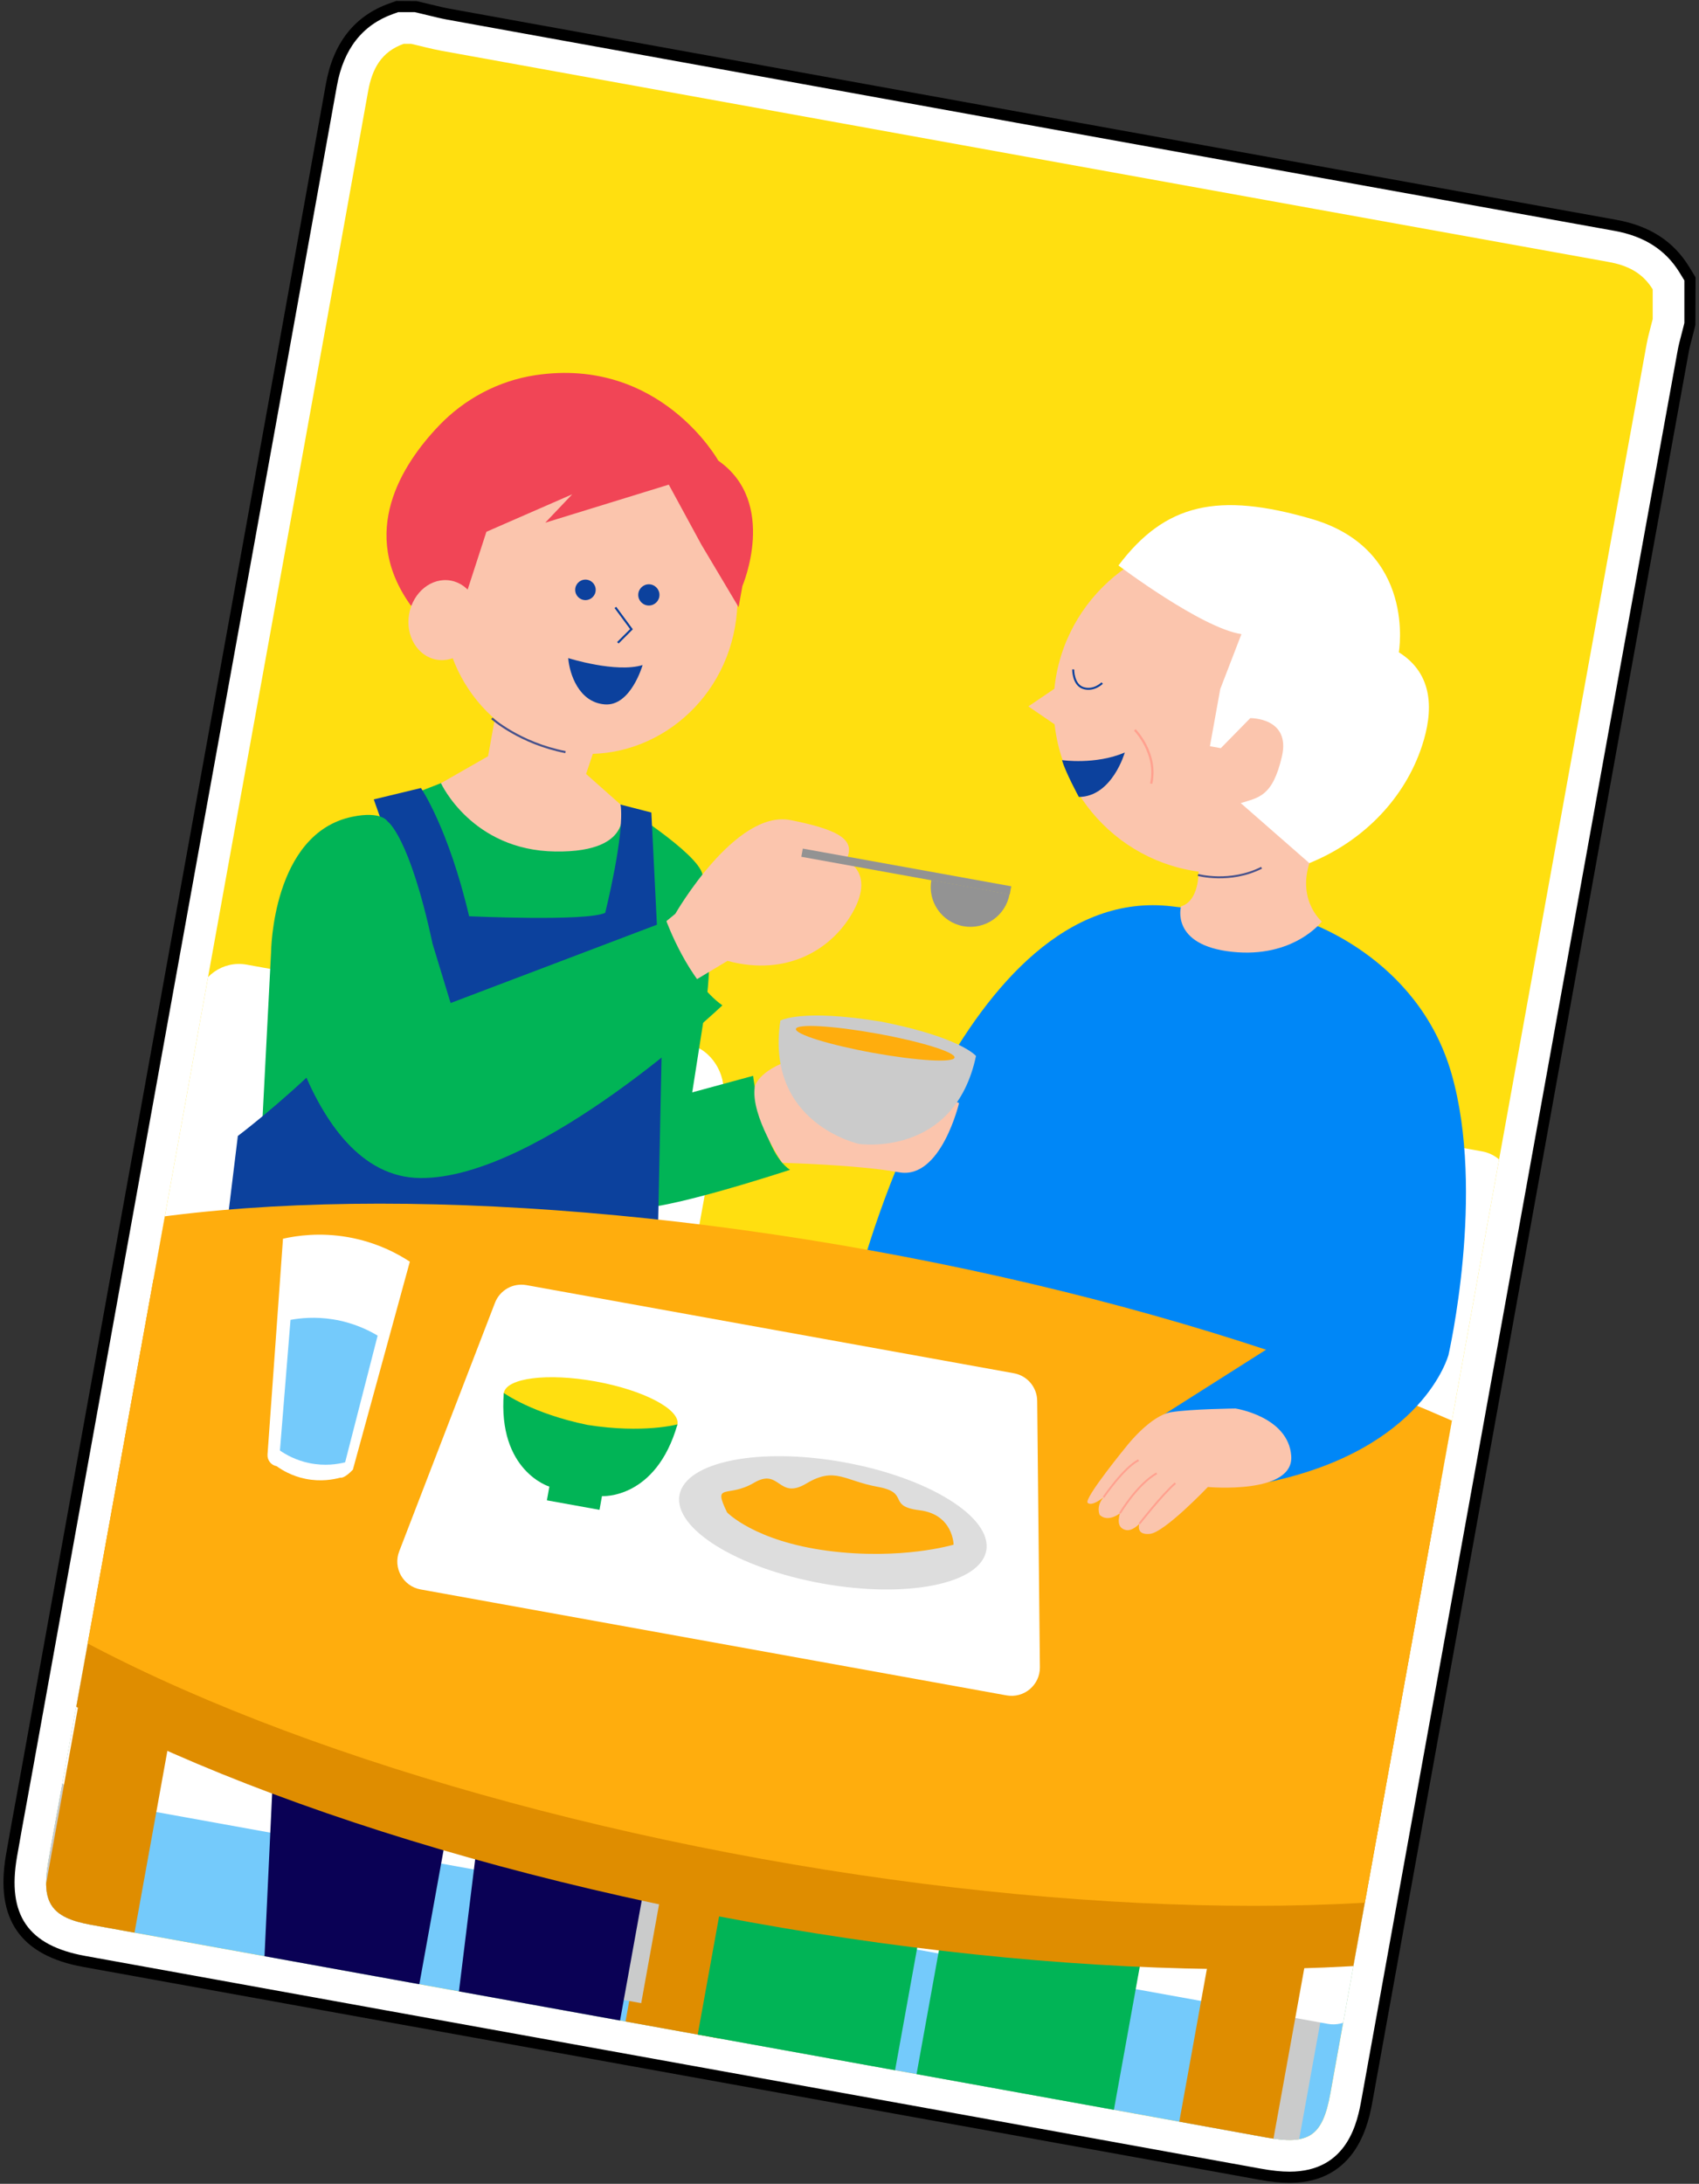<?xml version="1.0" encoding="UTF-8"?><svg id="a" xmlns="http://www.w3.org/2000/svg" xmlns:xlink="http://www.w3.org/1999/xlink" viewBox="0 0 456 586"><rect x="0" y="0" width="456" height="586" fill="#333333" stroke="none"/><defs><clipPath id="b"><path d="M108.347,11.758c.665,0,1.33,0,1.995,0,2.743.633,5.464,1.381,8.231,1.883,104.393,18.921,208.787,37.839,313.198,56.66,5.074.915,9.099,2.908,11.802,7.341v7.986c-.553,2.255-1.226,4.488-1.641,6.768-6.695,36.811-13.371,73.626-20.024,110.445-21.615,119.621-43.214,239.245-64.838,358.864-2.084,11.527-5.727,13.947-17.194,11.861-28.78-5.235-57.566-10.437-86.352-15.641-76.38-13.809-152.765-27.595-229.139-41.437-10.67-1.934-13.321-5.92-11.454-16.748,1.3-7.538,2.72-15.055,4.079-22.582,14.838-82.149,29.661-164.3,44.516-246.445,12.428-68.727,24.933-137.441,37.266-206.185,1.095-6.102,3.546-10.623,9.555-12.769Z" fill="none" stroke-width="0"/></clipPath><clipPath id="c"><rect x="35.609" y="33.776" width="380.931" height="517.968" transform="translate(396.462 621.068) rotate(-169.753)" fill="none" stroke-width="0"/></clipPath></defs><path d="M346.101,584.242c-2.329,0-4.876-.267-8.016-.837-27.206-4.948-54.416-9.867-81.628-14.787l-72.583-13.119c-53.759-9.714-107.519-19.429-161.273-29.171-16.145-2.926-22.349-11.914-19.525-28.287.876-5.082,1.817-10.212,2.727-15.174.458-2.495.916-4.991,1.366-7.487l14.317-79.279c10.062-55.724,20.123-111.446,30.198-167.168,3.863-21.363,7.734-42.726,11.604-64.089,8.438-46.564,17.162-94.715,25.66-142.082,1.869-10.419,7.264-17.29,16.035-20.421l1.631-.582h4.866l1.109.256c.918.211,1.833.435,2.749.659,1.765.432,3.432.84,5.017,1.127,96.4,17.473,205.663,37.276,313.189,56.658,8.514,1.534,14.587,5.451,18.565,11.975l1.462,2.398v12.005l-.288,1.175c-.188.765-.388,1.526-.589,2.288-.365,1.39-.71,2.702-.925,3.882-6.695,36.811-13.37,73.622-20.022,110.437l-25.586,141.625c-13.081,72.414-26.162,144.828-39.252,217.24-1.026,5.677-3.753,20.758-20.81,20.758Z" fill="#fff" stroke-width="0"/><path d="M346.101,585.742c-2.417,0-5.05-.273-8.284-.861-26.651-4.848-53.307-9.667-79.965-14.486l-74.244-13.42c-53.759-9.713-107.52-19.429-161.274-29.171-16.908-3.063-23.69-12.883-20.736-30.018.87-5.049,1.804-10.143,2.707-15.069l.078-.423c.439-2.394.878-4.787,1.31-7.181l14.317-79.279c10.062-55.724,20.124-111.446,30.198-167.168,3.376-18.669,6.759-37.336,10.141-56.004l1.465-8.086c8.424-46.492,17.135-94.566,25.659-142.079,1.971-10.987,7.693-18.244,17.008-21.569l1.875-.669,5.464.039,1.109.256c.924.213,1.845.438,2.768.664,1.742.427,3.388.83,4.928,1.108,96.283,17.452,205.413,37.231,313.188,56.658,8.961,1.615,15.365,5.76,19.58,12.67l1.682,2.759-.043,12.783-.288,1.175c-.191.774-.393,1.544-.596,2.313-.356,1.358-.694,2.642-.899,3.768-6.695,36.81-13.37,73.621-20.022,110.435l-25.585,141.625c-13.081,72.414-26.162,144.828-39.252,217.24-.984,5.439-3.977,21.991-22.286,21.991ZM106.875,3.258l-1.387.495c-8.228,2.938-13.295,9.422-15.062,19.273-8.524,47.515-17.236,95.591-25.661,142.084l-1.465,8.085c-3.382,18.668-6.764,37.335-10.14,56.003-10.074,55.722-20.136,111.444-30.198,167.168l-14.317,79.279c-.433,2.396-.872,4.793-1.311,7.188l-.078.423c-.902,4.919-1.834,10.005-2.702,15.038-2.687,15.584,2.961,23.773,18.315,26.557,53.754,9.742,107.513,19.456,161.272,29.17l74.245,13.42c26.658,4.82,53.314,9.64,79.968,14.487,3.052.555,5.514.812,7.747.812,15.804,0,18.277-13.682,19.333-19.524,13.09-72.412,26.171-144.826,39.252-217.24l25.586-141.625c6.653-36.815,13.328-73.627,20.023-110.438.226-1.239.577-2.578.949-3.994.2-.756.397-1.51.584-2.267l.244-.997v-11.402l-1.243-2.039c-3.741-6.136-9.482-9.825-17.55-11.278C325.503,42.508,216.373,22.729,120.088,5.277c-1.63-.295-3.318-.709-5.105-1.146-.909-.223-1.818-.444-2.729-.654l-.943-.218h-4.436Z" fill="#000" stroke-width="0"/><g clip-path="url(#b)"><g clip-path="url(#c)"><rect x="10.883" y="-97.807" width="497.968" height="681.939" transform="translate(472.332 528.675) rotate(-169.753)" fill="#ffdf10" stroke-width="0"/><polygon points="452.688 644.105 -82.483 669.358 -38.462 425.852 471.198 517.989 452.688 644.105" fill="#74cafb" stroke-width="0"/><rect x="170.462" y="498.69" width="25.688" height="61.3" transform="translate(97.092 -24.166) rotate(10.247)" fill="#df8d00" stroke-width="0"/><rect x="5.762" y="455.715" width="27.217" height="78.827" transform="translate(88.391 4.452) rotate(10.247)" fill="#cacbcb" stroke-width="0"/><rect x="149.893" y="481.57" width="27.217" height="53.963" transform="translate(93.078 -20.975) rotate(10.247)" fill="#cacbcb" stroke-width="0"/><rect x="324.953" y="513.431" width="27.217" height="80.26" transform="translate(103.877 -51.399) rotate(10.247)" fill="#cacbcb" stroke-width="0"/><path d="M9.861,462.178h362.03v42.338c0,4.546-3.691,8.237-8.237,8.237H28.098c-10.065,0-18.237-8.172-18.237-18.237v-32.338h0Z" transform="translate(89.763 -26.181) rotate(10.247)" fill="#fff" stroke-width="0"/><rect x="35.691" y="267.949" width="143.517" height="202.528" rx="11.525" ry="11.525" transform="translate(67.396 -13.226) rotate(10.247)" fill="#fff" stroke-width="0"/><rect x="244.635" y="296.223" width="149.642" height="174.599" rx="10.926" ry="10.926" transform="translate(73.323 -50.713) rotate(10.247)" fill="#fff" stroke-width="0"/><polygon points="181.693 484.421 57.217 470.422 61.029 415.808 193.551 439.766 181.693 484.421" fill="#0c419d" stroke-width="0"/><rect x="193.769" y="464.003" width="53.826" height="96.718" transform="translate(94.668 -31.086) rotate(10.247)" fill="#01b456" stroke-width="0"/><rect x="252.502" y="474.621" width="53.826" height="96.718" transform="translate(97.493 -41.365) rotate(10.247)" fill="#01b456" stroke-width="0"/><polygon points="110.881 541.655 70.55 534.364 75.119 436.905 128.087 446.48 110.881 541.655" fill="#0a0155" stroke-width="0"/><polygon points="164.751 551.394 122.033 543.671 133.851 447.522 181.957 456.219 164.751 551.394" fill="#0a0155" stroke-width="0"/><rect x="321.197" y="513.884" width="25.688" height="61.3" transform="translate(102.199 -50.739) rotate(10.247)" fill="#df8d00" stroke-width="0"/><ellipse cx="216.156" cy="434.201" rx="82.938" ry="264.523" transform="translate(-249.573 569.666) rotate(-79.753)" fill="#df8d00" stroke-width="0"/><path d="M349.375,246.866s31.042,9.318,40.211,41.288-.82,75.413-.82,75.413c0,0-22.737,27.527-65.924,30.07-12.534-4.219-19.272-14.244-17.648-21.976.258-1.227,1.322-5.231,6.636-8.848-27.014-6.855-54.027-13.71-81.041-20.565,0,0,27.526-105.839,83.795-99.034,56.27,6.805,34.791,3.651,34.791,3.651Z" fill="#0087f7" stroke-width="0"/><path d="M70.406,301.065l2.353-45.602,32.202-40.112,13.391-5.194,48.211,5.748s20.811,12.967,21.979,18.766c3.839,19.062.672,36.586.672,36.586l-3.423,21.871,16.34-4.441s2.314,20.199,9.896,25.22c0,0-35.052,11.558-41.921,10.129-6.869-1.428-11.186-5.475-11.186-5.475l-88.514-17.496Z" fill="#01b456" stroke-width="0"/><path d="M134.138,185.55l-3.142,17.378-12.644,7.229s8.241,18.029,30.685,18.336c22.444.308,17.526-12.588,17.526-12.588l-9.264-8.222,3.237-9.61-26.399-12.522Z" fill="#fbc5ad" stroke-width="0"/><path d="M100.314,214.511l12.665-3.057s7.355,10.692,12.929,34.414c0,0,31.427,1.455,36.517-.916,0,0,5.27-20.907,4.138-29.047l8.255,2.124,2.892,58.428-1.593,76.594-119.103,7.573,6.822-55.801s45.729-34.423,47.894-58.035l-11.416-32.278Z" fill="#0c419d" stroke-width="0"/><path d="M181.256,245.199s16.114-28.06,30.948-25.134c14.833,2.926,17.225,5.966,14.88,10.854,0,0,7.563,2.977,2.116,13.273-5.447,10.296-17.737,18.035-33.943,13.645l-8.341,5s-7.724-8.701-8.058-15.668l2.399-1.97Z" fill="#fbc5ad" stroke-width="0"/><ellipse cx="158.384" cy="161.391" rx="40.961" ry="39.487" transform="translate(-28.609 288.538) rotate(-79.753)" fill="#fbc5ad" stroke-width="0"/><path d="M178.858,247.169s5.857,16.128,15.023,22.609c0,0-49.088,46.606-81.086,46.335-31.998-.271-40.036-60.65-40.036-60.65,0,0,.244-31.777,21.721-36.279,7.985-1.674,9.56,1.262,9.56,1.262,0,0,5.843,3.822,12.074,32.861l4.826,15.847,57.918-21.985Z" fill="#01b456" stroke-width="0"/><path d="M132.016,192.756s7.406,6.651,19.758,9.066" fill="none" stroke="#47528c" stroke-miterlimit="10" stroke-width=".561"/><rect x="214.814" y="232.753" width="56.857" height="2.232" transform="translate(45.484 -39.542) rotate(10.247)" fill="#939393" stroke-width="0"/><path d="M270.95,239.943c-1.047,5.794-6.593,9.641-12.387,8.594-5.794-1.047-9.641-6.593-8.594-12.387" fill="#939393" stroke-width="0"/><circle cx="157.129" cy="158.282" r="2.752" fill="#0c419d" stroke-width="0"/><circle cx="174.147" cy="159.637" r="2.847" fill="#0c419d" stroke-width="0"/><polyline points="165.16 162.991 169.479 168.837 165.829 172.486" fill="none" stroke="#0c419d" stroke-miterlimit="10" stroke-width=".561"/><path d="M202.57,291.671s.636-4.28,10.12-7.399c9.484-3.119,44.714,11.724,44.714,11.724,0,0-4.864,20.603-16.081,18.576-11.217-2.028-31.373-2.54-31.373-2.54,0,0-8.509-12.554-7.381-20.36Z" fill="#fbc5ad" stroke-width="0"/><path d="M236.505,274.145c-21.558-3.531-27.065-.274-27.065-.274-4.13,27.658,21.132,33.094,21.132,33.094,0,0,25.567,3.752,31.381-23.601,0,0-4.018-4.979-25.448-9.219Z" fill="#cbcbcb" stroke-width="0"/><ellipse cx="234.913" cy="279.948" rx="2.636" ry="21.634" transform="translate(-82.361 461.312) rotate(-79.753)" fill="#ffad0d" stroke-width="0"/><path d="M152.505,176.594s12.839,4.066,19.966,1.863c0,0-3.168,11.131-10.174,10.558-7.006-.573-9.462-8.268-9.792-12.421Z" fill="#0c419d" stroke-width="0"/><path d="M118.359,160.824l5.014,3.987,7.173-22.111,23.035-10.06-7.245,7.622,33.159-10.215,8.774,16.142,9.965,16.727,1.027-5.683s9.599-22.393-6.468-33.618c0,0-15.597-27.982-49.104-22.938-9.874,1.486-19.011,6.345-25.905,13.569-10.027,10.506-21.565,28.696-7.558,48.189l7.315,2.905" fill="#f14556" stroke-width="0"/><ellipse cx="119.062" cy="166.403" rx="10.78" ry="9.399" transform="translate(-65.868 253.963) rotate(-79.753)" fill="#fbc5ad" stroke-width="0"/><path d="M321.662,233.924s.272,7.784-4.681,9.289c0,0-2.958,10.387,13.64,12.188,16.598,1.8,24.151-8.116,24.151-8.116,0,0-7.79-6.55-2.209-18.573l-4.647-2.59-26.254,7.803Z" fill="#fbc5ad" stroke-width="0"/><circle cx="327.726" cy="189.33" r="44.961" fill="#fbc5ad" stroke-width="0"/><polygon points="287.711 197.55 276.003 189.553 292.892 178.117 287.711 197.55" fill="#fbc5ad" stroke-width="0"/><path d="M285.039,203.973s8.97,1.315,16.842-2.041c0,0-3.353,11.837-12.322,11.928,0,0-3.672-6.771-4.52-9.887Z" fill="#0c419d" stroke-width="0"/><path d="M288.038,179.623s-.074,4.145,2.749,5.017,5.033-1.35,5.033-1.35" fill="none" stroke="#0c419d" stroke-miterlimit="10" stroke-width=".536"/><path d="M304.581,195.854s6.207,6.314,4.383,14.437" fill="none" stroke="#ffa18f" stroke-miterlimit="10" stroke-width=".606"/><path d="M321.521,234.783s8.6,2.334,17.075-1.933" fill="none" stroke="#47528c" stroke-miterlimit="10" stroke-width=".535"/><path d="M300.187,151.742s22.306,16.827,33.003,18.415l-5.682,14.749-2.771,15.329,2.92.528,7.911-8.062s10.917-.181,8.491,10.29c-2.507,10.821-6.249,10.991-11.049,12.514l18.42,16.116,1.501-.657c13.396-5.865,24.122-16.877,28.708-30.762,3.108-9.408,3.154-19.314-6.202-25.172,0,0,4.859-27.534-23.344-35.758-25.12-7.325-39.348-4.2-51.907,12.471Z" fill="#fff" stroke-width="0"/><ellipse cx="219.229" cy="417.201" rx="82.938" ry="264.523" transform="translate(-230.317 558.715) rotate(-79.753)" fill="#ffad0d" stroke-width="0"/><path d="M307.71,382.539l43.301-27.475,37.755,8.503s-6.632,25.326-48.306,34.128l-32.749-15.156Z" fill="#0087f7" stroke-width="0"/><path d="M270.147,454.937l-157.264-28.43c-4.694-.849-7.455-5.761-5.74-10.212l25.703-66.702c1.311-3.403,4.855-5.395,8.444-4.746l130.837,23.653c3.589.649,6.211,3.755,6.248,7.402l.723,71.479c.048,4.77-4.258,8.405-8.952,7.556Z" fill="#fff" stroke-width="0"/><path d="M94.71,394.376l15.288-55.82c-3.144-2.061-8.804-5.201-16.565-6.573-7.582-1.34-13.842-.406-17.481.418-1.383,19.297-2.767,38.593-4.15,57.89-.109,1.517.943,2.872,2.44,3.142,1.431,1.029,4.051,2.632,7.706,3.384,4.174.859,7.605.179,9.362-.299.216.039,1.169.187,3.401-2.143Z" fill="#fff" stroke-width="0"/><path d="M92.632,392.395c-1.876.47-5.392,1.086-9.645.203-3.663-.761-6.332-2.315-7.857-3.367.947-11.687,1.893-23.374,2.84-35.06,2.626-.483,6.626-.897,11.385-.139,5.469.871,9.571,2.912,12.001,4.367-2.908,11.332-5.817,22.664-8.725,33.996Z" fill="#74cafb" stroke-width="0"/><ellipse cx="158.521" cy="377.999" rx="7.425" ry="23.682" transform="translate(-241.649 466.746) rotate(-79.753)" fill="#ffdf10" stroke-width="0"/><path d="M157.73,382.37c-14.85-3.026-22.514-8.584-22.514-8.584-1.663,20.963,12.232,25.128,12.232,25.128l-.666,3.682,7.061,1.276,7.061,1.276.666-3.682s14.474.963,20.256-19.255c0,0-9.126,2.523-24.095.158Z" fill="#01b456" stroke-width="0"/><ellipse cx="223.534" cy="408.638" rx="16.524" ry="41.837" transform="translate(-218.352 555.911) rotate(-79.753)" fill="#ddd" stroke-width="0"/><path d="M195.134,405.825s7.364,7.731,27.044,10.315c19.68,2.583,33.763-1.642,33.763-1.642,0,0-.104-8.115-9.103-9.23-8.998-1.116-2.389-4.691-11.298-6.302-8.909-1.611-11.447-5.477-19.09-.896-7.643,4.581-7.052-4.342-14.111-.166-7.059,4.176-11.158-.265-7.205,7.921Z" fill="#ffad0d" stroke-width="0"/><path d="M331.605,377.957s14.131,2.14,14.949,12.666c.818,10.525-22.372,8.395-22.372,8.395,0,0-11.612,12.194-15.551,12.583-3.939.389-2.829-2.709-2.829-2.709,0,0-1.939,2.125-3.704,1.655-1.765-.47-2.231-1.928-1.515-4.47,0,0-3.184,2.57-5.436.429,0,0-1.082-2.257,1.038-4.722,0,0-3.077,2.56-4.257,1.494s10.615-15.442,10.615-15.442c0,0,6.297-8.034,11.798-8.899,5.501-.865,17.264-.98,17.264-.98Z" fill="#fbc5ad" stroke-width="0"/><path d="M305.803,408.891s5.978-7.7,9.644-10.898" fill="none" stroke="#ffa18f" stroke-miterlimit="10" stroke-width=".502"/><path d="M300.584,406.076s4.569-7.727,9.867-10.737" fill="none" stroke="#ffa18f" stroke-miterlimit="10" stroke-width=".502"/><path d="M296.186,401.783s5.401-7.948,9.399-9.957" fill="none" stroke="#ffa18f" stroke-miterlimit="10" stroke-width=".502"/><rect x="15.657" y="457.812" width="25.688" height="61.3" transform="translate(87.35 2.721) rotate(10.247)" fill="#df8d00" stroke-width="0"/></g></g></svg>